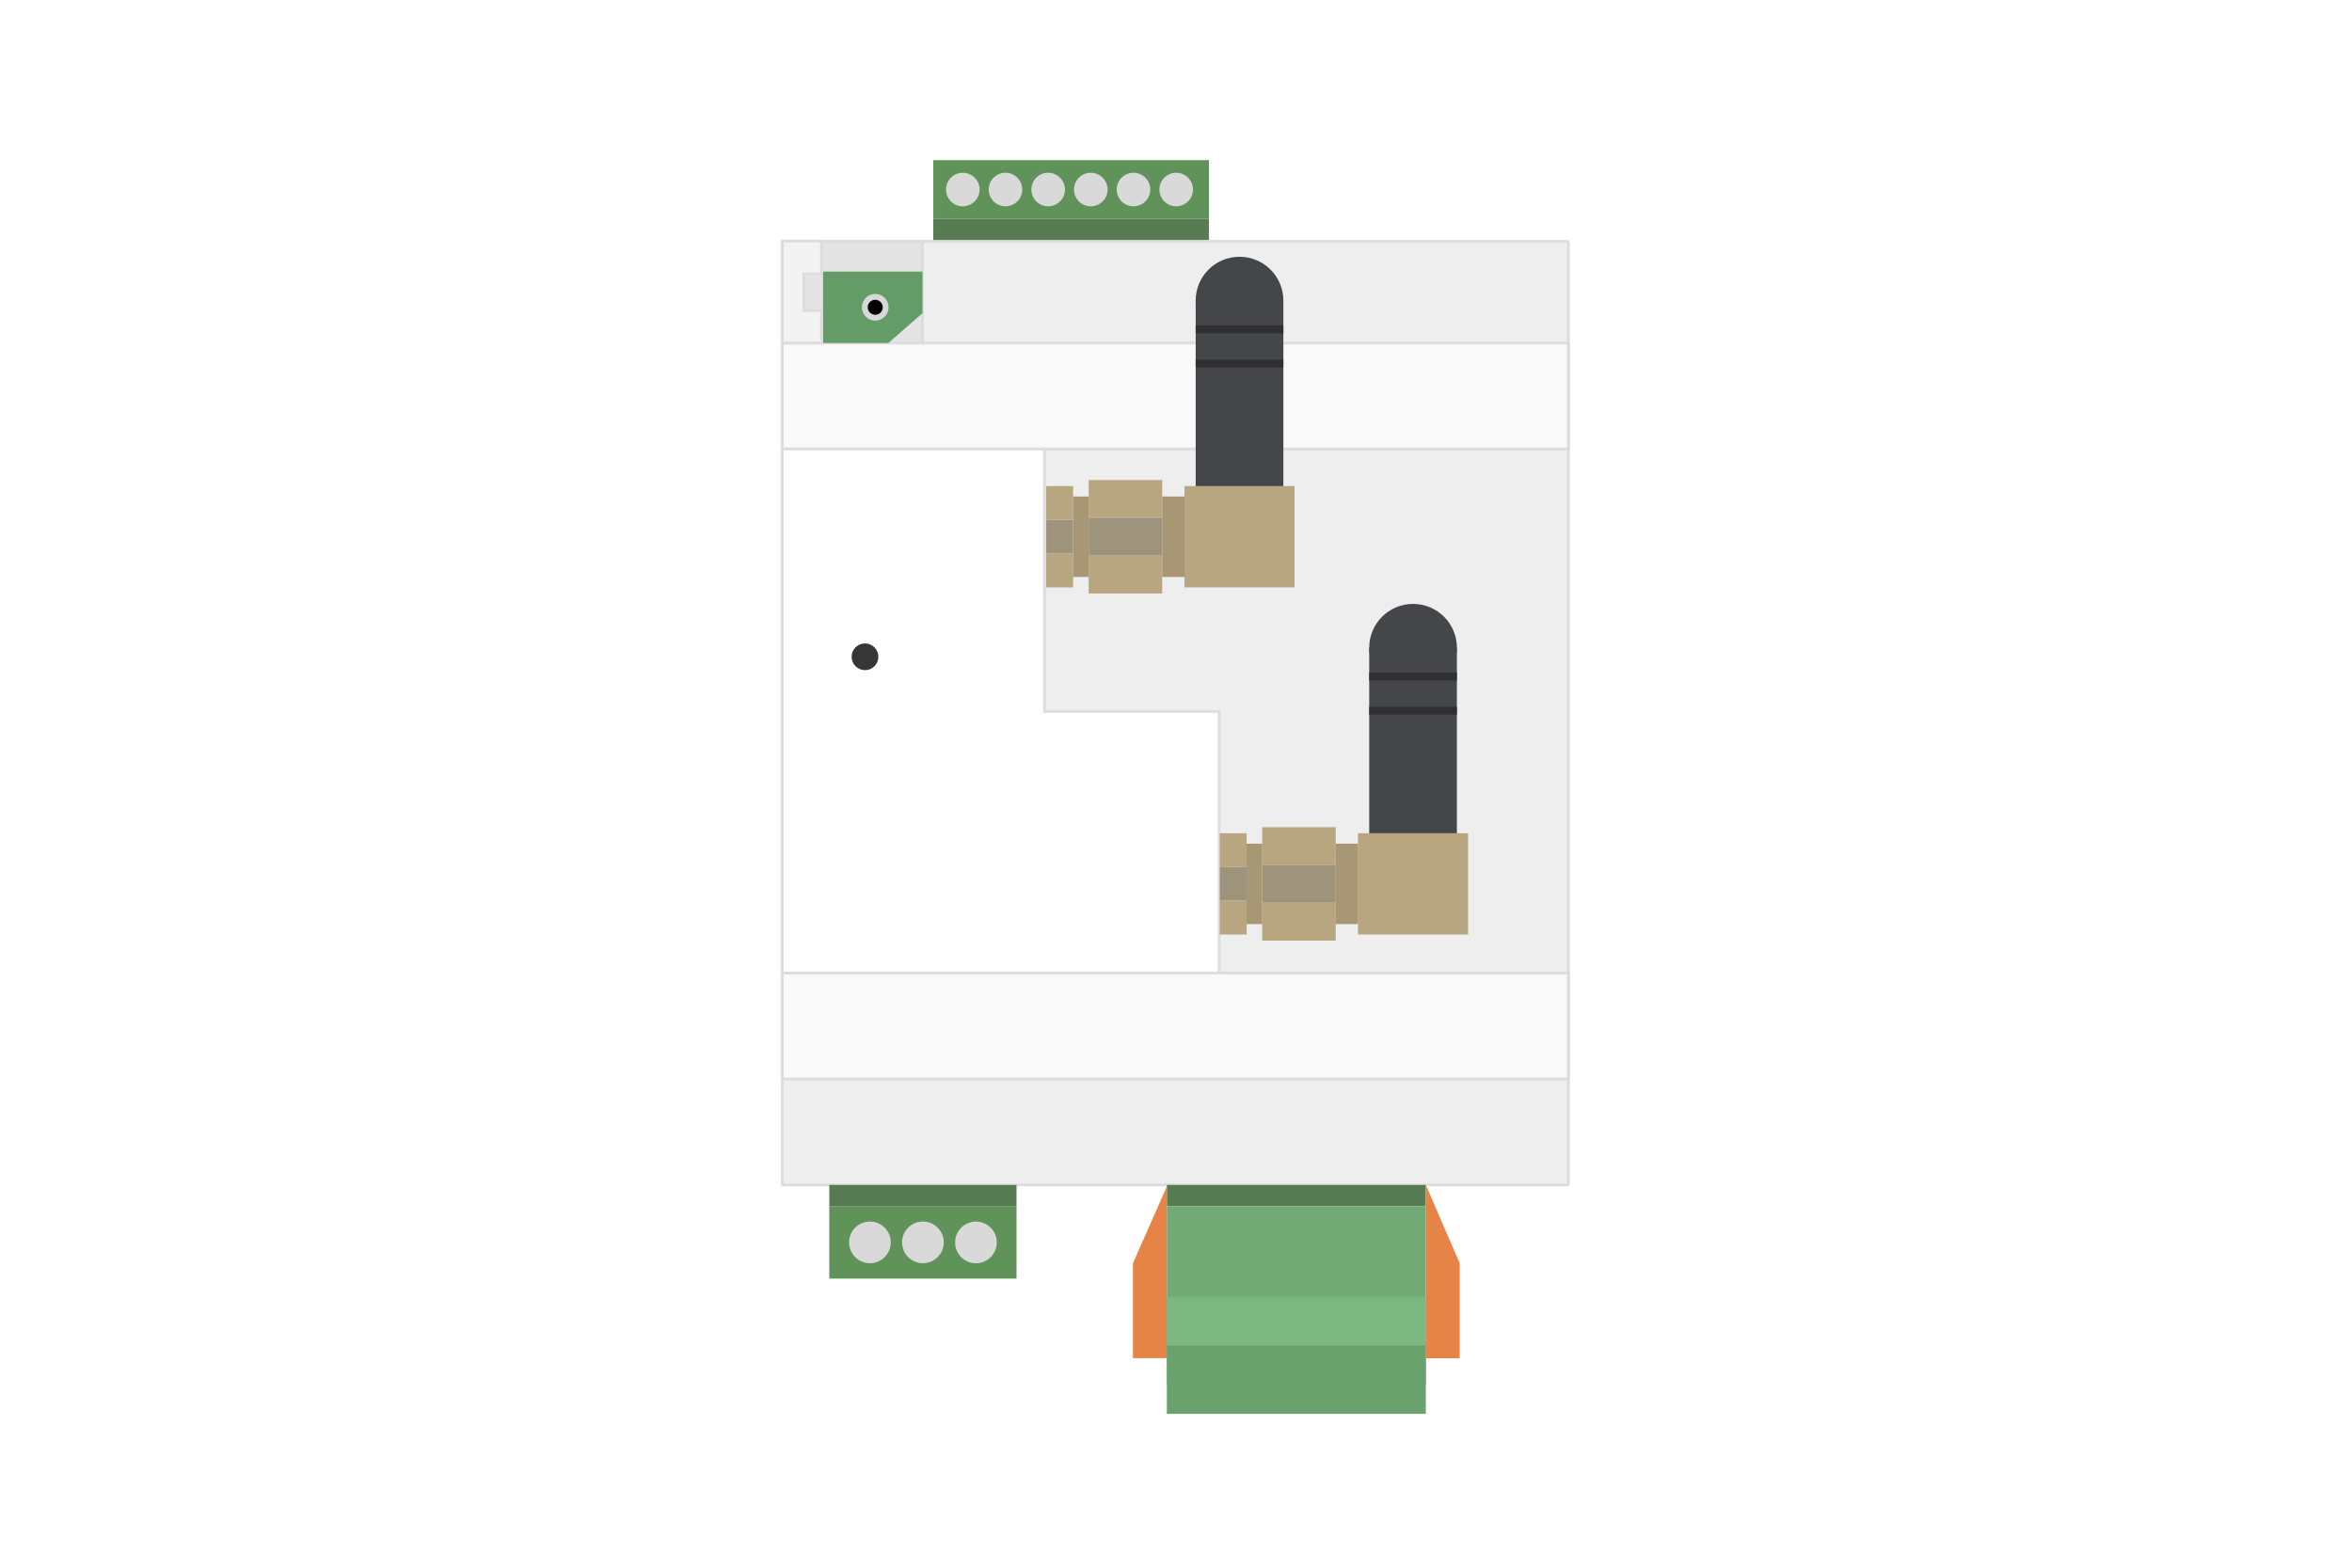 <svg xmlns="http://www.w3.org/2000/svg" id="Livello_1" viewBox="0 0 1116 744"><defs><style>.cls-12,.cls-13,.cls-14,.cls-15,.cls-16,.cls-2,.cls-5,.cls-6,.cls-9{stroke-width:0}.cls-2{fill:#b8a681}.cls-22{stroke:#ddd;stroke-width:1.34px}.cls-5{fill:#45464a}.cls-6{fill:#e68347}.cls-9{fill:#9e947b}.cls-12{fill:#303033}.cls-13{fill:#d9d9d9}.cls-14{fill:#60935a}.cls-22{fill:#f9f9f9}.cls-15{fill:#577b53}.cls-16{fill:#a79775}</style></defs><path d="M0 0h1116v744H0z" style="stroke-width:0;fill:#fff"/><rect width="373.02" height="447.79" x="371.14" y="114.55" rx=".34" ry=".34" style="fill:#eee;stroke:#ddd;stroke-width:1.34px"/><path d="M371.14 162.78h373.02v50.31H371.14zM371.14 461.77h373.02v50.31H371.14z" class="cls-22"/><path d="M495.61 213.09H371.14v248.68h207.31V337.64h-82.84z" style="stroke:#ddd;stroke-width:1.34px;fill:#fff"/><circle cx="410.43" cy="311.7" r="6.34" style="stroke-width:0;fill:#363636"/><path d="M371.14 114.55h66.57v48.23h-66.57z" style="stroke:#ddd;stroke-width:1.34px;fill:#e4e4e4"/><path d="M390.51 128.88h47.2v19.75l-16.18 14.15h-31.01v-33.9Z" style="stroke-width:0;fill:#649c68"/><circle cx="415.29" cy="145.83" r="6.34" style="stroke-width:0;fill:#d8d8d8"/><circle cx="415.29" cy="145.83" r="3.56" style="stroke-width:0"/><path d="M389.81 162.76h-18.59v-48.37h18.59v15.62h-8.39v17.35h8.39v15.39Z" style="stroke:#ddd;stroke-width:1.34px;fill:#f3f3f3"/><path d="M393.49 572.4h88.84v34.41h-88.84z" class="cls-14"/><circle cx="412.77" cy="589.61" r="9.89" class="cls-13"/><circle cx="437.91" cy="589.61" r="9.89" class="cls-13"/><circle cx="463.04" cy="589.61" r="9.89" class="cls-13" transform="rotate(-88.09 463.073 589.606)"/><path d="M442.84 76h130.78v27.83H442.84z" class="cls-14"/><circle cx="456.84" cy="89.95" r="7.96" class="cls-13"/><circle cx="477.09" cy="89.95" r="7.96" class="cls-13"/><circle cx="497.34" cy="89.95" r="7.96" class="cls-13"/><circle cx="517.58" cy="89.95" r="7.96" class="cls-13"/><circle cx="537.83" cy="89.95" r="7.96" class="cls-13"/><circle cx="558.08" cy="89.95" r="7.96" class="cls-13"/><path d="M442.84 103.82h130.78v10.06H442.84zM393.49 562.34h88.84v10.06h-88.84zM553.66 562.34h122.87v10.06H553.66z" class="cls-15"/><path d="M553.66 572.4h122.87v84.32H553.66z" style="stroke-width:0;fill:#71aa75"/><path d="M537.57 599.49h16.09v45.06h-16.09z" class="cls-6"/><path d="m537.57 599.53 16.09-36.48v36.48zM676.53 599.53h16.09v45.06h-16.09zM692.62 599.53l-16.09-37.19v37.19z" class="cls-6"/><path d="M644.36 395.45h52.23v48.05h-52.23zM598.9 392.57h34.89v17.94H598.9z" class="cls-2"/><path d="M598.9 410.51h34.89v17.94H598.9z" class="cls-9"/><path d="M598.9 428.45h34.89v17.94H598.9zM578.76 395.45h12.75v16.02h-12.75z" class="cls-2"/><path d="M578.76 411.47h12.75v16.02h-12.75z" class="cls-9"/><path d="M578.76 427.49h12.75v16.02h-12.75z" class="cls-2"/><path d="M633.79 400.39h10.58v38.18h-10.58zM591.5 400.39h7.4v38.18h-7.4z" class="cls-16"/><path d="M649.68 307.41h41.6v88.04h-41.6z" class="cls-5"/><circle cx="670.48" cy="307.41" r="20.8" class="cls-5"/><path d="M649.68 319.21h41.6v3.76h-41.6zM649.68 335.39h41.6v3.76h-41.6z" class="cls-12"/><path d="M562.02 230.7h52.23v48.05h-52.23zM516.56 227.82h34.89v17.94h-34.89z" class="cls-2"/><path d="M516.56 245.76h34.89v17.94h-34.89z" class="cls-9"/><path d="M516.56 263.7h34.89v17.94h-34.89zM496.42 230.7h12.75v16.02h-12.75z" class="cls-2"/><path d="M496.42 246.72h12.75v16.02h-12.75z" class="cls-9"/><path d="M496.42 262.74h12.75v16.02h-12.75z" class="cls-2"/><path d="M551.45 235.64h10.58v38.18h-10.58zM509.17 235.64h7.4v38.18h-7.4z" class="cls-16"/><path d="M567.34 142.66h41.6v88.04h-41.6z" class="cls-5"/><circle cx="588.14" cy="142.66" r="20.8" class="cls-5"/><path d="M567.34 154.46h41.6v3.76h-41.6zM567.34 170.64h41.6v3.76h-41.6z" class="cls-12"/><path d="M553.66 636.62h122.87V671H553.66z" style="stroke-width:0;fill:#6aa26e"/><path d="M553.66 615.45h122.87v23.13H553.66z" style="fill:#7bb77f;stroke-width:0"/></svg>